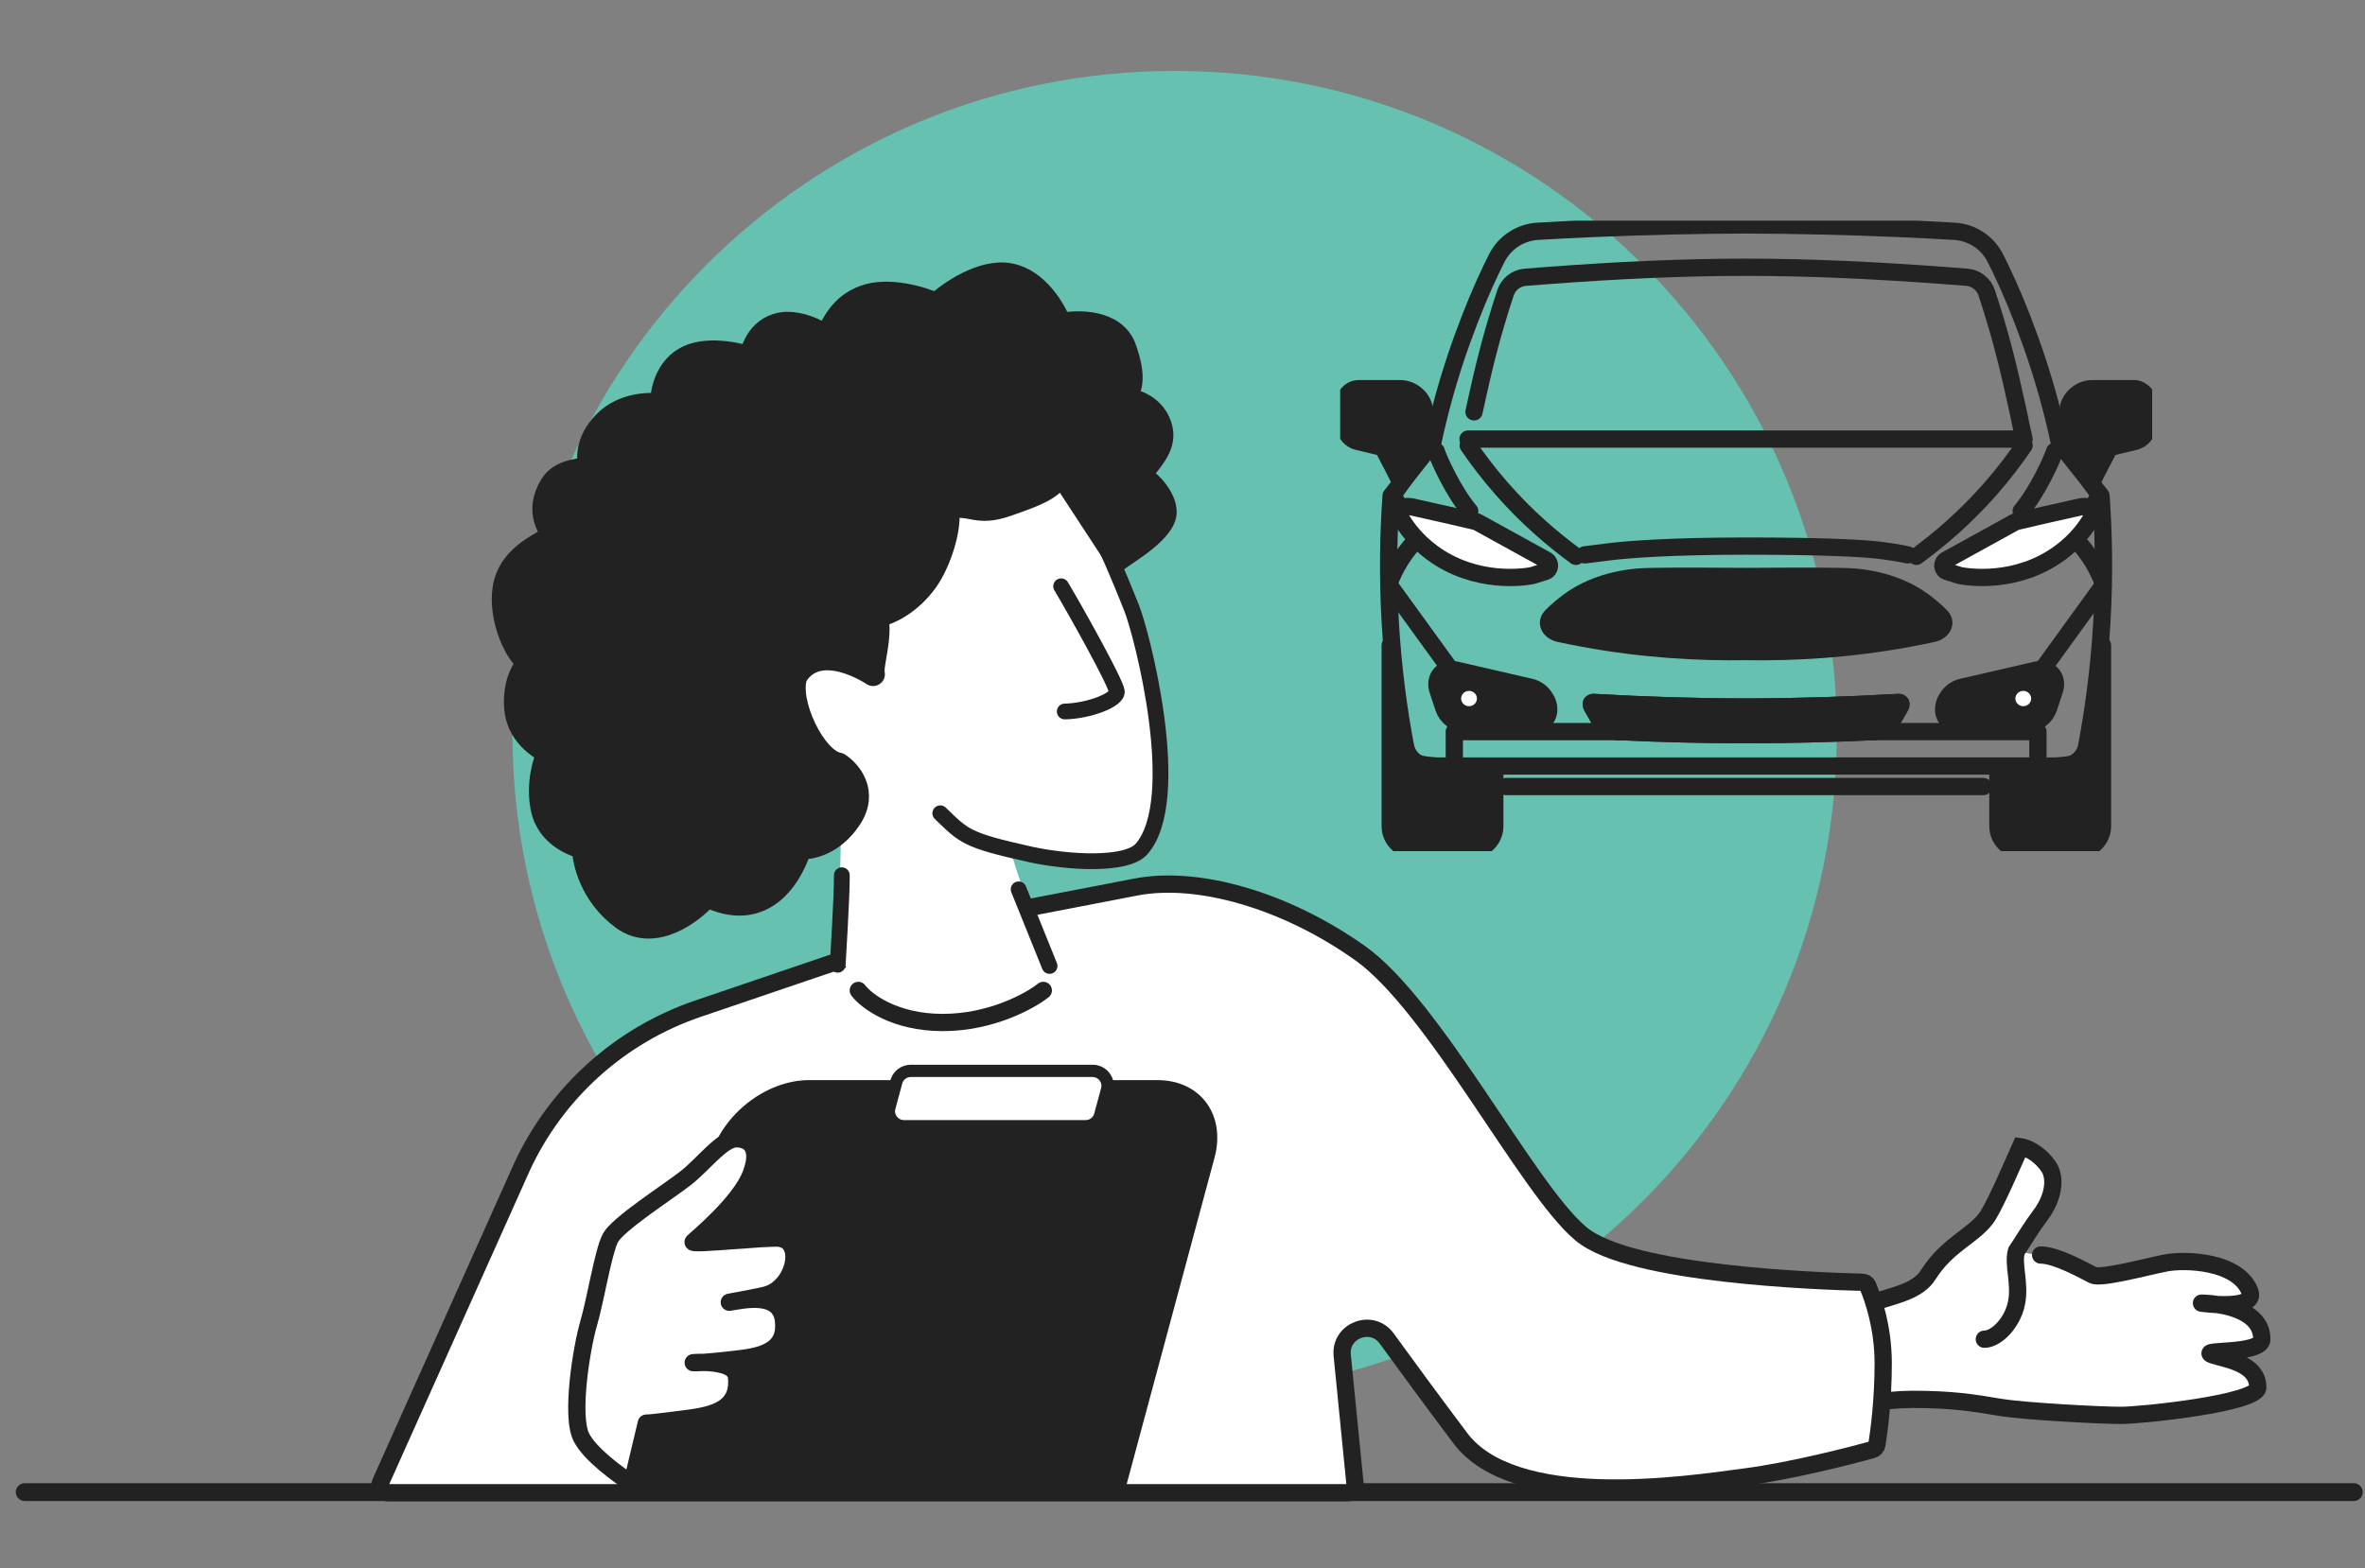<svg width="300" height="199" viewBox="0 0 300 199" fill="none" xmlns="http://www.w3.org/2000/svg">
<rect x="0" y="0" width="300" height="199" fill="#808080" stroke="none"/>
<path d="M233 93C233 139.392 195.392 177 149 177C102.608 177 65 139.392 65 93C65 46.608 102.608 9 149 9C195.392 9 233 46.608 233 93Z" fill="#66C1B1"/>
<path fill-rule="evenodd" clip-rule="evenodd" d="M2 189.33C2 188.705 2.512 188.198 3.143 188.198L298.57 188.198C299.202 188.198 299.713 188.705 299.713 189.33C299.713 189.956 299.202 190.463 298.57 190.463L3.143 190.463C2.512 190.463 2 189.956 2 189.33Z" fill="#222222"/>
<g clip-path="url(#clip0_210_2316)">
<path d="M266.774 74.299V74.308L253.506 92.63" stroke="#222222" stroke-width="2.19" stroke-linejoin="round"/>
<path d="M266.701 81.889V104.819C266.701 106.491 265.353 107.847 263.69 107.847H256.446C254.783 107.847 253.434 106.491 253.434 104.819V97.259C253.434 97.259 261.66 97.63 263.69 96.704C265.72 95.778 266.701 81.889 266.701 81.889Z" fill="#222222" stroke="#222222" stroke-width="2.19" stroke-linejoin="round"/>
<path d="M176.276 74.299V74.308L189.543 92.63" stroke="#222222" stroke-width="2.19" stroke-linejoin="round"/>
<path d="M176.348 81.889V104.819C176.348 106.491 177.697 107.847 179.36 107.847H186.604C188.267 107.847 189.616 106.491 189.616 104.819V97.259C189.616 97.259 181.39 97.63 179.36 96.704C177.329 95.778 176.348 81.889 176.348 81.889Z" fill="#222222" stroke="#222222" stroke-width="2.19" stroke-linejoin="round"/>
<path d="M258.511 95.963V92.834H184.48V95.963M191.043 99.803H251.588" stroke="#222222" stroke-width="2.19" stroke-linecap="round" stroke-linejoin="round"/>
<path d="M221.5 97.201H261.658C263.143 97.201 264.415 96.144 264.695 94.685C265.569 90.028 266.282 84.748 266.621 78.948C266.96 73.037 266.85 67.646 266.511 62.895L261.251 56.267C260.428 52.344 259.241 47.917 257.527 43.166C256.212 39.515 254.999 36.623 253.71 33.962C253.506 33.544 253.303 33.135 253.108 32.751C252.107 30.764 250.122 29.476 247.908 29.348C245.643 29.22 243.361 29.1 241.053 28.998C234.352 28.708 227.828 28.563 221.483 28.537C215.146 28.563 208.615 28.708 201.922 28.998C199.614 29.1 197.332 29.211 195.067 29.348C192.853 29.476 190.877 30.764 189.867 32.751C189.672 33.135 189.469 33.544 189.265 33.962C187.976 36.623 186.771 39.524 185.448 43.166C183.734 47.917 182.555 52.344 181.724 56.267L176.464 62.895C176.125 67.646 176.015 73.037 176.354 78.948C176.693 84.748 177.406 90.019 178.28 94.685C178.551 96.152 179.832 97.201 181.316 97.201H221.475H221.5Z" stroke="#222222" stroke-width="2.19" stroke-linejoin="round"/>
<path d="M196.145 88.825L196.085 88.714C195.695 87.964 194.974 87.401 194.193 87.213L184.642 85.012C183.03 84.637 181.859 85.985 182.402 87.597L183.149 89.84C183.522 90.966 184.616 91.802 185.727 91.811L194.592 91.879C196.145 91.887 196.942 90.326 196.153 88.817L196.145 88.825Z" fill="#222222" stroke="#222222" stroke-width="2.19" stroke-linejoin="round"/>
<path d="M221.5 82.675C227.446 82.778 234.496 82.411 242.164 80.986C243.199 80.799 244.209 80.594 245.184 80.381C246.457 80.099 246.983 78.99 246.202 78.206C245.591 77.592 244.862 76.943 243.98 76.295C243.963 76.278 243.937 76.269 243.92 76.252C241.29 74.333 237.728 73.242 233.995 73.165C233.724 73.165 233.444 73.156 233.172 73.148C229.143 73.071 225.249 73.148 221.5 73.148C217.75 73.148 213.857 73.071 209.827 73.148C209.547 73.148 209.276 73.156 209.004 73.165C205.28 73.25 201.709 74.333 199.079 76.252C199.062 76.269 199.037 76.278 199.02 76.295C198.138 76.943 197.408 77.592 196.797 78.206C196.017 78.99 196.543 80.099 197.815 80.381C198.799 80.594 199.8 80.799 200.835 80.986C208.504 82.411 215.553 82.769 221.5 82.675Z" fill="#222222" stroke="#222222" stroke-width="2.19" stroke-linejoin="round"/>
<path d="M221.5 93.218C226.819 93.218 232.222 93.09 237.855 92.817C238.474 92.792 239.679 92.015 240.043 91.384C240.349 90.855 240.671 90.292 241.019 89.695C241.231 89.329 241.146 89.115 240.798 89.132C234.114 89.516 227.743 89.712 221.491 89.712C215.248 89.712 208.877 89.516 202.184 89.132C201.836 89.115 201.76 89.329 201.964 89.695C202.311 90.292 202.634 90.855 202.939 91.384C203.304 92.015 204.508 92.792 205.128 92.817C210.769 93.09 216.172 93.218 221.483 93.218H221.5Z" stroke="#222222" stroke-width="2.19" stroke-linejoin="round"/>
<path d="M221.5 93.218C226.819 93.218 232.222 93.09 237.855 92.817C238.474 92.792 239.679 92.015 240.043 91.384C240.349 90.855 240.671 90.292 241.019 89.695C241.231 89.329 241.146 89.115 240.798 89.132C234.114 89.516 227.743 89.712 221.491 89.712C215.248 89.712 208.877 89.516 202.184 89.132C201.836 89.115 201.76 89.329 201.964 89.695C202.311 90.292 202.634 90.855 202.939 91.384C203.304 92.015 204.508 92.792 205.128 92.817C210.769 93.09 216.172 93.218 221.483 93.218H221.5Z" fill="#222222" stroke="#222222" stroke-width="2.19" stroke-linejoin="round"/>
<path d="M179.009 64.302C181.825 64.908 186.219 65.931 187.136 66.153C187.254 66.179 187.373 66.23 187.483 66.29L196.102 71.041C196.764 71.399 196.696 72.312 196 72.525L194.414 73.02C194.414 73.02 194.346 73.037 194.312 73.045C193.421 73.216 187.203 74.205 181.681 70.145C179.654 68.653 178.39 66.972 177.601 65.59C177.151 64.806 177.949 64.089 179 64.311L179.009 64.302Z" fill="white" stroke="#222222" stroke-width="2.19" stroke-linejoin="round"/>
<path d="M199.903 70.593C196.996 68.466 193.676 65.646 190.467 61.981C188.816 60.095 187.422 58.251 186.244 56.519" stroke="#222222" stroke-width="2.19" stroke-linecap="round" stroke-linejoin="round"/>
<path d="M186.429 64.852C184.398 62.444 182.529 58.374 182.183 57.259" stroke="#222222" stroke-width="2.19" stroke-linecap="round" stroke-linejoin="round"/>
<path d="M256.387 64.852C258.418 62.444 260.287 58.374 260.633 57.259" stroke="#222222" stroke-width="2.19" stroke-linecap="round" stroke-linejoin="round"/>
<path d="M177.864 64.635L176.608 62.869" stroke="#222222" stroke-width="2.19" stroke-linejoin="round"/>
<path d="M188.442 88.638C188.442 87.495 187.5 86.573 186.347 86.573C185.193 86.573 184.251 87.503 184.251 88.638C184.251 89.772 185.193 90.702 186.347 90.702C187.5 90.702 188.442 89.772 188.442 88.638Z" fill="white" stroke="#222222" stroke-width="2.19" stroke-linejoin="round"/>
<path d="M177.533 57.291L172.206 56.011C171.12 55.756 170.323 54.553 170.357 53.325L170.407 51.499C170.441 50.297 171.281 49.316 172.358 49.316H177.601C179.247 49.316 180.723 50.68 180.723 52.361V54.911C180.723 56.626 179.221 57.683 177.542 57.282L177.533 57.291Z" fill="#222222" stroke="#222222" stroke-width="2.19" stroke-linejoin="round"/>
<path d="M178.619 56.592L180.153 58L177.753 61.333L176.693 59.236C176.693 59.236 175.743 57.453 175.336 56.592H178.619Z" fill="#222222" stroke="#222222" stroke-width="2.19" stroke-miterlimit="10"/>
<path d="M179.73 68.422C179.102 69.07 178.381 69.932 177.694 71.015C176.973 72.15 176.498 73.224 176.176 74.094" stroke="#222222" stroke-width="2.19" stroke-linejoin="round"/>
<path d="M246.864 88.825L246.923 88.714C247.313 87.964 248.034 87.401 248.815 87.213L258.367 85.012C259.978 84.637 261.149 85.985 260.606 87.597L259.86 89.84C259.486 90.966 258.392 91.802 257.281 91.811L248.416 91.879C246.864 91.887 246.066 90.326 246.855 88.817L246.864 88.825Z" fill="#222222" stroke="#222222" stroke-width="2.19" stroke-linejoin="round"/>
<path d="M263.991 64.302C261.175 64.908 256.781 65.931 255.865 66.153C255.746 66.179 255.627 66.23 255.517 66.29L246.898 71.041C246.236 71.399 246.304 72.312 247 72.525L248.586 73.02C248.586 73.02 248.654 73.037 248.688 73.045C249.579 73.216 255.797 74.205 261.319 70.145C263.347 68.653 264.61 66.972 265.399 65.59C265.849 64.806 265.052 64.089 264 64.311L263.991 64.302Z" fill="white" stroke="#222222" stroke-width="2.19" stroke-linejoin="round"/>
<path d="M241.989 70.407C241.989 70.407 241.059 70.168 238.667 69.852C236.47 69.562 231.221 69.292 221.5 69.292C211.779 69.292 206.161 69.747 203.964 70.037C202.712 70.202 201.011 70.407 201.011 70.407" stroke="#222222" stroke-width="2.19" stroke-linecap="round" stroke-linejoin="round"/>
<path d="M243.097 70.593C246.004 68.466 249.324 65.646 252.533 61.981C254.184 60.095 255.578 58.251 256.756 56.519" stroke="#222222" stroke-width="2.19" stroke-linecap="round" stroke-linejoin="round"/>
<path d="M265.145 64.635C265.56 64.046 265.984 63.458 266.4 62.869" stroke="#222222" stroke-width="2.19" stroke-linejoin="round"/>
<path d="M186.219 55.713H256.746C256.56 54.86 256.382 54.067 256.221 53.325H256.238C255.372 49.367 254.821 46.834 253.99 43.746C253.54 42.066 252.895 39.822 252.013 37.161C251.648 36.061 250.664 35.276 249.511 35.182C248.552 35.105 247.593 35.029 246.626 34.96C238.008 34.321 229.626 33.911 221.491 33.911C213.356 33.911 204.975 34.312 196.356 34.96C195.389 35.029 194.431 35.105 193.472 35.182C192.318 35.276 191.334 36.061 190.97 37.161C190.087 39.822 189.451 42.066 188.993 43.746C188.239 46.547 187.715 48.899 186.979 52.259" stroke="#222222" stroke-width="2.19" stroke-linecap="round" stroke-linejoin="round"/>
<path d="M254.558 88.638C254.558 87.495 255.5 86.573 256.653 86.573C257.807 86.573 258.749 87.503 258.749 88.638C258.749 89.772 257.807 90.702 256.653 90.702C255.5 90.702 254.558 89.772 254.558 88.638Z" fill="white" stroke="#222222" stroke-width="2.19" stroke-linejoin="round"/>
<path d="M263.27 68.422C263.898 69.07 264.619 69.932 265.306 71.015C266.027 72.15 266.502 73.224 266.824 74.094" stroke="#222222" stroke-width="2.19" stroke-linejoin="round"/>
<path d="M265.484 57.291L270.811 56.011C271.897 55.756 272.694 54.553 272.66 53.325L272.609 51.499C272.575 50.297 271.735 49.316 270.658 49.316H265.416C263.77 49.316 262.294 50.68 262.294 52.361V54.911C262.294 56.626 263.795 57.683 265.475 57.282L265.484 57.291Z" fill="#222222" stroke="#222222" stroke-width="2.19" stroke-linejoin="round"/>
<path d="M264.398 56.592L262.864 58L265.264 61.333L266.323 59.236C266.323 59.236 267.273 57.453 267.681 56.592H264.398Z" fill="#222222" stroke="#222222" stroke-width="2.19" stroke-miterlimit="10"/>
</g>
<path d="M232.327 165.86C233.858 165.86 237.734 165.25 238.959 164.843C240.489 164.334 243.361 163.72 244.57 161.791C247.121 157.721 250.692 156.704 252.222 154.16C253.446 152.125 255.453 147.377 256.303 145.512C257.493 145.682 258.968 146.701 259.874 148.056C260.894 149.582 260.384 152.125 258.854 154.16C257.629 155.788 256.813 157.212 255.793 158.739L258.344 159.247C258.344 159.247 264.465 161.282 265.485 161.791C266.506 162.299 272.117 160.773 274.668 160.265C277.218 159.756 283.853 160.018 285.38 163.826C286.033 165.453 283.346 165.623 281.325 165.534C283.591 165.885 286.911 166.915 286.911 169.93C286.911 171.965 278.321 171.145 280.789 171.965C282.319 172.474 286.4 172.982 286.4 176.035C286.4 178.069 271.607 179.595 269.056 179.595C266.506 179.595 256.813 179.087 253.752 178.578C250.182 177.985 247.631 177.561 242.53 177.561C239.239 177.561 234.538 178.408 232.327 178.578V165.86Z" fill="white"/>
<path d="M281.325 165.534C280.15 165.352 279.259 165.352 279.259 165.352C279.259 165.352 280.186 165.484 281.325 165.534Z" fill="white"/>
<path d="M232.327 164.765C231.722 164.765 231.232 165.256 231.232 165.86C231.232 166.465 231.722 166.955 232.327 166.955V165.86V164.765ZM238.959 164.843L238.613 163.804H238.613L238.959 164.843ZM244.57 161.791L243.642 161.209L244.57 161.791ZM252.222 154.16L251.284 153.596L252.222 154.16ZM256.303 145.512L256.457 144.428L255.646 144.313L255.307 145.058L256.303 145.512ZM259.874 148.056L260.784 147.447V147.447L259.874 148.056ZM258.854 154.16L257.979 153.502V153.502L258.854 154.16ZM255.793 158.739L254.883 158.13L254.792 158.266L254.744 158.423L255.793 158.739ZM255.793 165.352L254.719 165.136L255.793 165.352ZM251.712 168.835C251.107 168.835 250.617 169.325 250.617 169.93C250.617 170.535 251.107 171.025 251.712 171.025V169.93V168.835ZM232.243 177.486C231.64 177.533 231.189 178.059 231.235 178.662C231.282 179.265 231.808 179.716 232.411 179.67L232.327 178.578L232.243 177.486ZM253.752 178.578L253.573 179.658L253.752 178.578ZM280.789 171.965L280.444 173.004L280.789 171.965ZM279.259 165.352V164.257C278.684 164.257 278.207 164.701 278.166 165.274C278.126 165.848 278.535 166.355 279.104 166.436L279.259 165.352ZM285.38 163.826L284.364 164.233V164.233L285.38 163.826ZM265.485 161.791L264.997 162.771H264.997L265.485 161.791ZM258.854 158.152C258.249 158.152 257.759 158.642 257.759 159.247C257.759 159.852 258.249 160.342 258.854 160.342V159.247V158.152ZM232.327 165.86V166.955C233.183 166.955 234.606 166.791 235.925 166.586C237.237 166.383 238.595 166.118 239.304 165.882L238.959 164.843L238.613 163.804C238.098 163.975 236.906 164.218 235.59 164.422C234.282 164.625 233.002 164.765 232.327 164.765V165.86ZM238.959 164.843L239.304 165.882C239.966 165.662 241.204 165.337 242.319 164.855C243.456 164.364 244.719 163.616 245.498 162.372L244.57 161.791L243.642 161.209C243.213 161.895 242.435 162.419 241.451 162.844C240.445 163.279 239.482 163.515 238.613 163.804L238.959 164.843ZM244.57 161.791L245.498 162.372C246.668 160.506 248.072 159.33 249.447 158.271C250.765 157.255 252.261 156.219 253.16 154.725L252.222 154.16L251.284 153.596C250.652 154.645 249.598 155.39 248.11 156.536C246.68 157.638 245.023 159.006 243.642 161.209L244.57 161.791ZM252.222 154.16L253.16 154.725C254.428 152.619 256.485 147.753 257.299 145.966L256.303 145.512L255.307 145.058C254.421 147.002 252.465 151.632 251.284 153.596L252.222 154.16ZM256.303 145.512L256.149 146.596C256.952 146.711 258.181 147.493 258.964 148.664L259.874 148.056L260.784 147.447C259.756 145.909 258.035 144.653 256.457 144.428L256.303 145.512ZM259.874 148.056L258.964 148.664C259.268 149.12 259.402 149.823 259.242 150.726C259.084 151.619 258.653 152.606 257.979 153.502L258.854 154.16L259.729 154.818C260.585 153.68 261.174 152.378 261.399 151.108C261.621 149.849 261.5 148.518 260.784 147.447L259.874 148.056ZM258.854 154.16L257.979 153.502C256.734 155.157 255.851 156.681 254.883 158.13L255.793 158.739L256.703 159.347C257.775 157.743 258.525 156.419 259.729 154.818L258.854 154.16ZM255.793 158.739L254.744 158.423C254.41 159.535 254.587 160.812 254.705 161.851C254.834 162.984 254.936 164.054 254.719 165.136L255.793 165.352L256.867 165.567C257.16 164.106 257.007 162.717 256.881 161.604C256.744 160.395 256.666 159.638 256.842 159.054L255.793 158.739ZM255.793 165.352L254.719 165.136C254.512 166.169 253.976 167.136 253.333 167.835C252.653 168.573 252.029 168.835 251.712 168.835V169.93V171.025C252.925 171.025 254.091 170.245 254.944 169.318C255.834 168.351 256.573 167.028 256.867 165.567L255.793 165.352ZM232.327 178.578L232.411 179.67C233.551 179.582 235.342 179.32 237.16 179.092C239.021 178.859 240.959 178.656 242.53 178.656V177.561V176.466C240.81 176.466 238.752 176.686 236.888 176.919C234.979 177.158 233.314 177.404 232.243 177.486L232.327 178.578ZM242.53 177.561V178.656C247.543 178.656 250.025 179.069 253.573 179.658L253.752 178.578L253.932 177.498C250.338 176.9 247.719 176.466 242.53 176.466V177.561ZM253.752 178.578L253.573 179.658C256.72 180.181 266.481 180.69 269.056 180.69V179.595V178.5C266.53 178.5 256.906 177.992 253.932 177.498L253.752 178.578ZM269.056 179.595V180.69C270.416 180.69 274.817 180.299 278.856 179.66C280.879 179.339 282.866 178.949 284.365 178.498C285.106 178.275 285.788 178.02 286.307 177.72C286.566 177.571 286.836 177.381 287.053 177.136C287.274 176.887 287.495 176.514 287.495 176.035H286.4H285.305C285.305 175.809 285.412 175.686 285.414 175.684C285.417 175.68 285.405 175.694 285.369 175.721C285.334 175.748 285.283 175.783 285.212 175.823C284.912 175.997 284.419 176.194 283.734 176.401C282.378 176.808 280.507 177.181 278.514 177.497C274.518 178.129 270.247 178.5 269.056 178.5V179.595ZM286.4 176.035H287.495C287.495 173.88 286.002 172.701 284.636 172.056C283.947 171.73 283.224 171.504 282.606 171.331C281.934 171.144 281.488 171.043 281.134 170.926L280.789 171.965L280.444 173.004C280.855 173.141 281.493 173.295 282.017 173.441C282.595 173.602 283.179 173.789 283.701 174.036C284.758 174.536 285.305 175.137 285.305 176.035H286.4ZM280.789 171.965L281.134 170.926C280.998 170.88 280.961 170.86 280.975 170.867C280.979 170.87 281.05 170.907 281.134 170.989C281.205 171.058 281.43 171.299 281.438 171.702C281.448 172.148 281.191 172.424 281.062 172.529C280.941 172.63 280.833 172.668 280.815 172.675C280.77 172.691 280.771 172.685 280.87 172.669C281.28 172.607 282.013 172.577 283.015 172.494C283.936 172.418 285.03 172.298 285.912 172.043C286.348 171.917 286.821 171.733 287.207 171.442C287.613 171.134 288.006 170.633 288.006 169.93H286.911H285.816C285.816 169.735 285.939 169.654 285.886 169.695C285.811 169.751 285.633 169.844 285.302 169.939C284.651 170.128 283.752 170.236 282.834 170.312C281.997 170.381 281.045 170.427 280.539 170.505C280.409 170.525 280.229 170.557 280.06 170.619C279.981 170.648 279.826 170.711 279.672 170.837C279.512 170.969 279.239 171.273 279.249 171.749C279.258 172.182 279.501 172.455 279.607 172.558C279.726 172.675 279.851 172.749 279.928 172.791C280.087 172.878 280.272 172.947 280.444 173.004L280.789 171.965ZM286.911 169.93H288.006C288.006 167.929 286.869 166.609 285.537 165.798C284.243 165.009 282.68 164.636 281.493 164.452L281.325 165.534L281.157 166.616C282.236 166.783 283.466 167.1 284.398 167.668C285.292 168.213 285.816 168.915 285.816 169.93H286.911ZM281.325 165.534L281.493 164.452C280.865 164.354 280.314 164.306 279.919 164.282C279.72 164.269 279.56 164.263 279.447 164.26C279.39 164.258 279.346 164.258 279.314 164.257C279.298 164.257 279.285 164.257 279.276 164.257C279.272 164.257 279.268 164.257 279.265 164.257C279.263 164.257 279.262 164.257 279.261 164.257C279.261 164.257 279.26 164.257 279.26 164.257C279.26 164.257 279.259 164.257 279.259 164.257C279.259 164.257 279.259 164.257 279.259 164.257C279.259 164.257 279.259 164.257 279.259 165.352C279.259 166.447 279.259 166.447 279.258 166.447C279.258 166.447 279.258 166.447 279.258 166.447C279.258 166.447 279.258 166.447 279.258 166.447C279.258 166.447 279.258 166.447 279.258 166.447C279.257 166.447 279.257 166.447 279.258 166.447C279.258 166.447 279.26 166.447 279.262 166.447C279.266 166.447 279.274 166.447 279.285 166.447C279.306 166.447 279.34 166.448 279.386 166.449C279.477 166.452 279.613 166.457 279.784 166.467C280.128 166.489 280.61 166.531 281.157 166.616L281.325 165.534ZM279.259 165.352C279.104 166.436 279.104 166.436 279.104 166.436C279.104 166.436 279.105 166.436 279.105 166.436C279.105 166.436 279.105 166.436 279.105 166.436C279.105 166.436 279.106 166.436 279.106 166.436C279.107 166.436 279.108 166.436 279.109 166.436C279.111 166.437 279.115 166.437 279.119 166.438C279.128 166.439 279.14 166.441 279.155 166.443C279.185 166.447 279.229 166.453 279.285 166.46C279.396 166.474 279.555 166.493 279.75 166.513C280.14 166.554 280.68 166.602 281.277 166.628L281.325 165.534L281.373 164.44C280.831 164.416 280.338 164.373 279.979 164.335C279.8 164.316 279.656 164.299 279.558 164.287C279.509 164.281 279.471 164.276 279.447 164.272C279.434 164.271 279.425 164.269 279.42 164.269C279.417 164.268 279.415 164.268 279.414 164.268C279.413 164.268 279.413 164.268 279.413 164.268C279.413 164.268 279.413 164.268 279.413 164.268C279.413 164.268 279.413 164.268 279.413 164.268C279.413 164.268 279.413 164.268 279.413 164.268C279.413 164.268 279.413 164.268 279.259 165.352ZM281.325 165.534L281.277 166.628C282.299 166.673 283.627 166.663 284.649 166.378C285.146 166.239 285.758 165.987 286.166 165.469C286.65 164.855 286.673 164.107 286.396 163.418L285.38 163.826L284.364 164.233C284.414 164.358 284.346 164.241 284.446 164.114C284.471 164.082 284.407 164.172 284.061 164.268C283.398 164.453 282.372 164.484 281.373 164.44L281.325 165.534ZM285.38 163.826L286.396 163.418C285.423 160.991 282.908 159.856 280.643 159.357C278.33 158.847 275.881 158.906 274.453 159.191L274.668 160.265L274.882 161.339C276.005 161.115 278.148 161.05 280.172 161.496C282.244 161.952 283.81 162.852 284.364 164.233L285.38 163.826ZM274.668 160.265L274.453 159.191C273.797 159.322 272.949 159.517 272.055 159.722C271.153 159.929 270.192 160.149 269.281 160.337C268.366 160.526 267.528 160.676 266.87 160.75C266.539 160.787 266.281 160.802 266.094 160.797C265.869 160.792 265.875 160.761 265.974 160.811L265.485 161.791L264.997 162.771C265.351 162.947 265.755 162.98 266.043 162.987C266.368 162.994 266.735 162.969 267.114 162.927C267.874 162.841 268.79 162.674 269.724 162.482C270.662 162.288 271.646 162.063 272.545 161.857C273.452 161.648 274.263 161.462 274.882 161.339L274.668 160.265ZM265.485 161.791L265.974 160.811C265.528 160.588 264.298 159.911 263 159.329C261.735 158.761 260.135 158.152 258.854 158.152V159.247V160.342C259.612 160.342 260.819 160.751 262.104 161.327C263.357 161.89 264.423 162.484 264.997 162.771L265.485 161.791Z" fill="#222222"/>
<path d="M144.103 112.552C151.93 111.043 163.069 114.208 172.566 120.968C174.849 122.593 177.315 125.23 179.856 128.43C182.388 131.618 184.946 135.301 187.428 138.97C189.9 142.625 192.307 146.283 194.5 149.362C196.679 152.421 198.727 155.024 200.503 156.523C202.172 157.931 204.965 158.955 208.107 159.735C211.298 160.527 215.028 161.107 218.72 161.533C226.107 162.386 233.447 162.635 236.233 162.702C236.573 162.71 236.815 162.89 236.915 163.126C237.622 164.8 238.884 168.431 238.884 172.982C238.884 177.602 238.378 181.468 238.085 183.314C238.037 183.616 237.819 183.865 237.503 183.951C234.703 184.714 227.44 186.604 221.47 187.398C217.619 187.91 210.248 189.012 202.924 188.782C199.264 188.667 195.668 188.219 192.562 187.223C189.454 186.227 186.912 184.707 185.25 182.498C181.628 177.682 178.348 173.207 175.9 169.833C174.045 167.275 169.945 168.805 170.26 171.97L171.894 188.411C171.946 188.943 171.528 189.405 170.993 189.405H49.088C48.432 189.405 47.993 188.728 48.262 188.13L66.185 148.126C70.556 138.634 78.648 131.348 88.57 127.977L120.651 117.069L144.103 112.552Z" fill="white" stroke="#222222" stroke-width="2.19" stroke-linejoin="round"/>
<path d="M142.716 189.066H78.731L90.077 146.898C91.537 141.463 97.151 137.055 102.618 137.055H146.824C152.282 137.055 155.523 141.463 154.062 146.898L142.716 189.066Z" fill="#222222"/>
<path d="M80.155 188.243C78.477 187.191 74.847 184.545 73.748 182.38C72.375 179.674 73.748 171.105 74.664 167.948C75.579 164.791 76.494 158.927 77.409 157.123C78.325 155.319 84.732 151.26 87.02 149.456C89.308 147.652 91.596 144.495 93.427 144.495C94.874 144.495 96.63 145.397 95.257 149.005C93.885 152.613 88.393 157.123 87.935 157.574C87.478 158.025 97.486 156.922 98.919 157.123C102.122 157.574 100.749 163.457 97.088 164.339C95.715 164.67 93.274 165.091 92.512 165.242C94.342 164.941 98.919 163.888 99.376 167.497C99.865 171.346 96.722 172.097 93.427 172.458L93.427 172.458C91.235 172.698 90.137 172.818 89.243 172.872C90.817 172.896 93.271 173.181 93.427 174.713C93.885 179.223 89.766 179.674 86.105 180.125C84.288 180.349 82.596 180.576 81.986 180.576L80.155 188.243Z" fill="white"/>
<path d="M80.155 188.243L79.573 189.171L80.866 189.982L81.22 188.498L80.155 188.243ZM73.748 182.38L74.725 181.885H74.725L73.748 182.38ZM74.664 167.948L75.715 168.253L74.664 167.948ZM77.409 157.123L76.433 156.628H76.433L77.409 157.123ZM87.02 149.456L87.698 150.316V150.316L87.02 149.456ZM93.427 144.495L93.427 143.4L93.427 144.495ZM87.935 157.574L87.167 156.794H87.167L87.935 157.574ZM98.919 157.123L99.071 156.039H99.071L98.919 157.123ZM97.088 164.339L96.831 163.275L97.088 164.339ZM92.512 165.242L92.3 164.167C91.713 164.283 91.328 164.848 91.434 165.436C91.54 166.025 92.099 166.419 92.689 166.322L92.512 165.242ZM99.376 167.497L98.29 167.634H98.29L99.376 167.497ZM93.427 172.458L93.308 171.369L93.306 171.369L93.427 172.458ZM93.427 172.458L93.546 173.546L93.548 173.546L93.427 172.458ZM87.935 172.909L87.839 171.818C87.255 171.869 86.816 172.371 86.841 172.957C86.867 173.542 87.349 174.004 87.935 174.004V172.909ZM93.427 174.713L92.338 174.823L93.427 174.713ZM86.105 180.125L86.239 181.212H86.239L86.105 180.125ZM81.986 180.576V179.481C81.479 179.481 81.038 179.829 80.921 180.322L81.986 180.576ZM80.155 188.243L80.737 187.316C79.936 186.813 78.652 185.919 77.442 184.894C76.201 183.841 75.168 182.758 74.725 181.885L73.748 182.38L72.772 182.876C73.427 184.167 74.758 185.489 76.026 186.564C77.326 187.666 78.696 188.621 79.573 189.171L80.155 188.243ZM73.748 182.38L74.725 181.885C74.494 181.429 74.326 180.586 74.278 179.383C74.23 178.219 74.297 176.85 74.438 175.441C74.718 172.618 75.28 169.754 75.715 168.253L74.664 167.948L73.612 167.643C73.132 169.298 72.549 172.298 72.258 175.225C72.112 176.692 72.037 178.17 72.089 179.472C72.141 180.735 72.317 181.978 72.772 182.876L73.748 182.38ZM74.664 167.948L75.715 168.253C76.186 166.628 76.656 164.313 77.106 162.263C77.334 161.222 77.559 160.242 77.781 159.415C78.008 158.567 78.213 157.959 78.386 157.619L77.409 157.123L76.433 156.628C76.148 157.189 75.895 157.991 75.665 158.848C75.43 159.727 75.196 160.748 74.967 161.793C74.502 163.915 74.056 166.11 73.612 167.643L74.664 167.948ZM77.409 157.123L78.386 157.619C78.505 157.383 78.916 156.917 79.692 156.246C80.423 155.613 81.353 154.901 82.347 154.173C84.28 152.758 86.542 151.227 87.698 150.316L87.02 149.456L86.342 148.596C85.21 149.489 83.124 150.89 81.053 152.406C80.044 153.144 79.058 153.898 78.259 154.59C77.504 155.243 76.771 155.961 76.433 156.628L77.409 157.123ZM87.02 149.456L87.698 150.316C88.884 149.381 90.149 148.026 91.142 147.099C91.672 146.605 92.143 146.209 92.565 145.939C92.998 145.662 93.273 145.59 93.427 145.59L93.427 144.495L93.427 143.4C92.666 143.4 91.968 143.722 91.386 144.093C90.793 144.472 90.205 144.978 89.648 145.498C88.467 146.601 87.444 147.727 86.342 148.596L87.02 149.456ZM93.427 144.495L93.427 145.59C93.977 145.59 94.329 145.764 94.487 146.002C94.644 146.239 94.874 146.935 94.234 148.616L95.257 149.005L96.281 149.394C97.014 147.467 97.052 145.908 96.312 144.792C95.573 143.677 94.324 143.4 93.427 143.4L93.427 144.495ZM95.257 149.005L94.234 148.616C93.636 150.187 92.07 152.075 90.471 153.707C89.691 154.503 88.936 155.206 88.345 155.74C87.797 156.235 87.3 156.663 87.167 156.794L87.935 157.574L88.704 158.354C88.703 158.355 88.705 158.353 88.711 158.348C88.716 158.343 88.723 158.336 88.733 158.327C88.751 158.31 88.776 158.288 88.807 158.26C88.87 158.204 88.95 158.133 89.049 158.046C89.246 157.872 89.508 157.641 89.813 157.365C90.424 156.813 91.214 156.078 92.035 155.24C93.64 153.602 95.506 151.431 96.281 149.394L95.257 149.005ZM87.935 157.574L87.167 156.794C87.092 156.868 86.96 157.016 86.883 157.246C86.794 157.512 86.803 157.821 86.942 158.101C87.064 158.345 87.242 158.482 87.343 158.547C87.45 158.616 87.549 158.655 87.61 158.676C87.817 158.748 88.04 158.763 88.154 158.769C88.445 158.786 88.852 158.778 89.302 158.76C90.219 158.722 91.491 158.631 92.799 158.534C94.116 158.437 95.477 158.333 96.599 158.265C97.161 158.231 97.653 158.207 98.043 158.198C98.46 158.188 98.688 158.197 98.766 158.208L98.919 157.123L99.071 156.039C98.791 155.999 98.393 155.999 97.99 156.009C97.561 156.019 97.039 156.045 96.468 156.079C95.326 156.148 93.944 156.253 92.637 156.35C91.321 156.448 90.087 156.536 89.212 156.572C88.766 156.59 88.454 156.593 88.28 156.583C88.161 156.576 88.215 156.568 88.325 156.606C88.362 156.619 88.441 156.649 88.532 156.708C88.618 156.764 88.786 156.891 88.902 157.123C89.037 157.392 89.045 157.689 88.96 157.942C88.887 158.159 88.764 158.295 88.704 158.354L87.935 157.574ZM98.919 157.123L98.766 158.208C99.169 158.264 99.368 158.453 99.49 158.742C99.636 159.09 99.677 159.641 99.514 160.309C99.18 161.674 98.152 162.957 96.831 163.275L97.088 164.339L97.345 165.404C99.685 164.84 101.174 162.74 101.641 160.83C101.878 159.861 101.891 158.802 101.508 157.892C101.1 156.923 100.27 156.208 99.071 156.039L98.919 157.123ZM97.088 164.339L96.831 163.275C95.486 163.599 93.119 164.006 92.3 164.167L92.512 165.242L92.723 166.316C93.43 166.177 95.944 165.742 97.345 165.404L97.088 164.339ZM92.512 165.242L92.689 166.322C93.688 166.158 95.1 165.861 96.344 165.992C96.948 166.056 97.397 166.213 97.698 166.446C97.966 166.654 98.208 166.99 98.29 167.634L99.376 167.497L100.463 167.359C100.315 166.2 99.814 165.314 99.038 164.714C98.295 164.139 97.399 163.901 96.573 163.814C94.957 163.644 93.166 164.024 92.334 164.161L92.512 165.242ZM99.376 167.497L98.29 167.634C98.393 168.447 98.294 169.004 98.117 169.396C97.944 169.783 97.657 170.095 97.238 170.358C96.339 170.923 94.967 171.188 93.308 171.369L93.427 172.458L93.546 173.546C95.181 173.367 97.028 173.076 98.403 172.213C99.12 171.762 99.734 171.142 100.115 170.294C100.493 169.452 100.604 168.471 100.463 167.359L99.376 167.497ZM93.427 172.458L93.306 171.369L93.306 171.37L93.427 172.458L93.548 173.546L93.548 173.546L93.427 172.458ZM93.427 172.458L93.308 171.369C91.102 171.611 90.037 171.727 89.177 171.779L89.243 172.872L89.309 173.965C90.236 173.909 91.368 173.785 93.546 173.546L93.427 172.458ZM89.243 172.872L89.177 171.779C88.752 171.804 88.376 171.814 87.935 171.814V172.909V174.004C88.413 174.004 88.834 173.993 89.309 173.965L89.243 172.872ZM93.427 174.713L92.338 174.823C92.435 175.782 92.28 176.421 92.033 176.867C91.785 177.314 91.386 177.672 90.811 177.967C89.592 178.592 87.87 178.804 85.971 179.038L86.105 180.125L86.239 181.212C88 180.995 90.169 180.757 91.81 179.916C92.665 179.477 93.438 178.849 93.948 177.929C94.459 177.008 94.648 175.899 94.516 174.602L93.427 174.713ZM86.105 180.125L85.971 179.038C85.053 179.151 84.188 179.263 83.466 179.347C82.721 179.434 82.214 179.481 81.986 179.481V180.576V181.671C82.368 181.671 83.012 181.605 83.72 181.522C84.45 181.437 85.339 181.323 86.239 181.212L86.105 180.125ZM81.986 180.576L80.921 180.322L79.09 187.989L80.155 188.243L81.22 188.498L83.051 180.83L81.986 180.576ZM87.935 172.909C88.031 174 88.031 174 88.031 174C88.031 174 88.031 174 88.031 174C88.031 174 88.031 174 88.031 174C88.031 174 88.03 174 88.03 174C88.03 174 88.03 174 88.03 174C88.031 174 88.031 174 88.033 173.999C88.035 173.999 88.04 173.999 88.046 173.998C88.059 173.997 88.081 173.996 88.109 173.994C88.165 173.99 88.249 173.985 88.356 173.98C88.572 173.97 88.876 173.961 89.226 173.967L89.243 172.872L89.26 171.777C88.855 171.771 88.506 171.781 88.256 171.792C88.13 171.798 88.029 171.804 87.958 171.809C87.923 171.811 87.894 171.814 87.874 171.815C87.864 171.816 87.856 171.817 87.85 171.817C87.848 171.817 87.845 171.818 87.843 171.818C87.842 171.818 87.842 171.818 87.841 171.818C87.841 171.818 87.84 171.818 87.84 171.818C87.84 171.818 87.84 171.818 87.84 171.818C87.84 171.818 87.84 171.818 87.839 171.818C87.839 171.818 87.839 171.818 87.935 172.909ZM89.243 172.872L89.226 173.967C89.981 173.978 90.859 174.054 91.533 174.27C92.265 174.504 92.33 174.746 92.338 174.823L93.427 174.713L94.516 174.602C94.369 173.148 93.128 172.481 92.201 172.184C91.216 171.868 90.08 171.789 89.26 171.777L89.243 172.872Z" fill="#222222"/>
<path d="M137.734 142.894H114.659C113.409 142.894 112.503 141.72 112.824 140.515L113.698 137.281C113.917 136.456 114.674 135.881 115.533 135.881H138.608C139.858 135.881 140.764 137.055 140.443 138.26L139.569 141.502C139.35 142.326 138.593 142.902 137.734 142.902V142.894Z" fill="white"/>
<path d="M137.734 143.671H114.659C113.823 143.671 113.042 143.29 112.535 142.629C112.027 141.969 111.855 141.121 112.074 140.32L112.949 137.078C113.261 135.912 114.323 135.104 115.533 135.104H138.608C139.444 135.104 140.225 135.485 140.732 136.145C141.24 136.806 141.412 137.654 141.193 138.455L140.319 141.689C140.006 142.855 138.944 143.663 137.734 143.663V143.671ZM115.526 136.659C115.018 136.659 114.581 137.001 114.448 137.483L113.573 140.725C113.48 141.059 113.55 141.409 113.769 141.689C113.979 141.961 114.307 142.124 114.651 142.124H137.726C138.234 142.124 138.671 141.782 138.804 141.3L139.678 138.058C139.772 137.724 139.702 137.374 139.483 137.094C139.272 136.822 138.944 136.659 138.601 136.659H115.526Z" fill="#222222"/>
<path d="M129.81 113.044L133.436 123.097C133.436 123.097 136.921 130.949 127.615 132.044C118.309 133.138 106.319 121.813 106.319 121.813C106.319 121.813 106.729 105.509 106.695 103.148C105.646 101.973 96.554 97.628 92.479 92.582C87.012 85.812 84.814 76.465 88.676 66.755C92.326 57.58 101.949 50.927 113.136 50.256C127.856 49.374 139.067 58.768 137.242 61.89C139.152 64.67 142.855 74.129 144.16 77.401C145.465 80.673 150.877 101.66 145.401 107.922C143.488 110.109 135.983 109.647 131.232 108.595C130.296 108.387 128.812 107.85 128.069 107.671L129.81 113.044Z" fill="white"/>
<path d="M133.138 122.569L129.215 112.847M119.275 103.194C122.29 106.099 122.493 106.593 130.638 108.398C135.389 109.45 142.894 109.912 144.806 107.725C150.282 101.463 144.871 80.476 143.566 77.204C142.261 73.932 138.142 63.621 136.065 62.291M106.787 111.055C106.821 113.416 106.265 122.416 106.265 122.416M134.606 74.39C136.481 77.54 141.349 86.247 141.659 87.678C141.904 88.81 138.037 90.232 135.064 90.278" stroke="#222222" stroke-width="2" stroke-linecap="round"/>
<path d="M100.951 85.729C103.964 80.938 110.748 85.551 110.748 85.551C110.477 84.299 111.785 80.971 111.172 78.142C114.022 77.531 116.517 75.284 117.846 73.157C119.384 70.697 120.603 66.607 120.121 64.38C123.34 63.69 123.779 65.421 127.745 64.031C131.625 62.67 133.225 62.095 134.643 60.079L141.775 70.982C142.793 70.172 147.682 67.411 147.762 65.025C147.824 63.174 145.649 60.78 144.387 60.459C145.77 58.583 147.771 56.807 147.266 54.474C146.654 51.645 143.844 50.605 142.283 50.743C143.599 49.474 143.899 47.737 142.659 44.214C141.419 40.691 136.683 40.76 134.47 41.235C133.805 39.404 131.603 35.575 128.117 34.902C124.632 34.229 120.451 37.139 118.796 38.678C117.031 37.873 112.728 36.547 109.634 37.685C106.54 38.822 105.761 41.214 104.717 42.82C103.942 41.999 101.04 40.713 98.988 41.154C96.138 41.765 95.401 44.489 95.225 45.514C93.501 44.897 89.418 44.036 86.879 45.529C84.339 47.021 83.896 50.116 83.991 51.477C82.539 51.197 79.048 51.235 76.705 53.633C74.361 56.031 74.563 58.434 74.957 59.337C73.858 59.77 71.241 59.561 69.998 61.521C67.822 64.948 69.927 67.324 70.281 68.037C68.164 69.281 64.558 70.805 63.974 74.719C63.39 78.634 65.621 83.247 67.196 84.093C66.518 84.633 65.219 86.53 65.449 89.796C65.679 93.063 68.343 94.899 69.646 95.408C69.091 96.514 68.151 99.519 68.837 102.687C69.523 105.855 72.599 107.208 74.051 107.488C74.039 109.267 75.008 113.559 78.984 116.495C82.959 119.431 87.778 115.791 89.69 113.605C96.37 116.908 100.072 111.969 101.494 107.519C102.716 107.652 105.696 107.091 107.843 103.788C109.991 100.485 107.758 97.886 106.373 96.999C103.279 96.479 99.728 89.007 100.951 85.729Z" fill="#222222" stroke="#222222" stroke-width="3" stroke-linecap="round" stroke-linejoin="round"/>
<path d="M108.876 125.673C109.897 127.029 113.468 129.742 119.589 129.742C125.711 129.742 130.642 127.029 132.342 125.673" stroke="#222222" stroke-width="2.19" stroke-linecap="round"/>
<defs>
<clipPath id="clip0_210_2316">
<rect width="103" height="80" fill="white" transform="translate(170 28)"/>
</clipPath>
</defs>
</svg>
